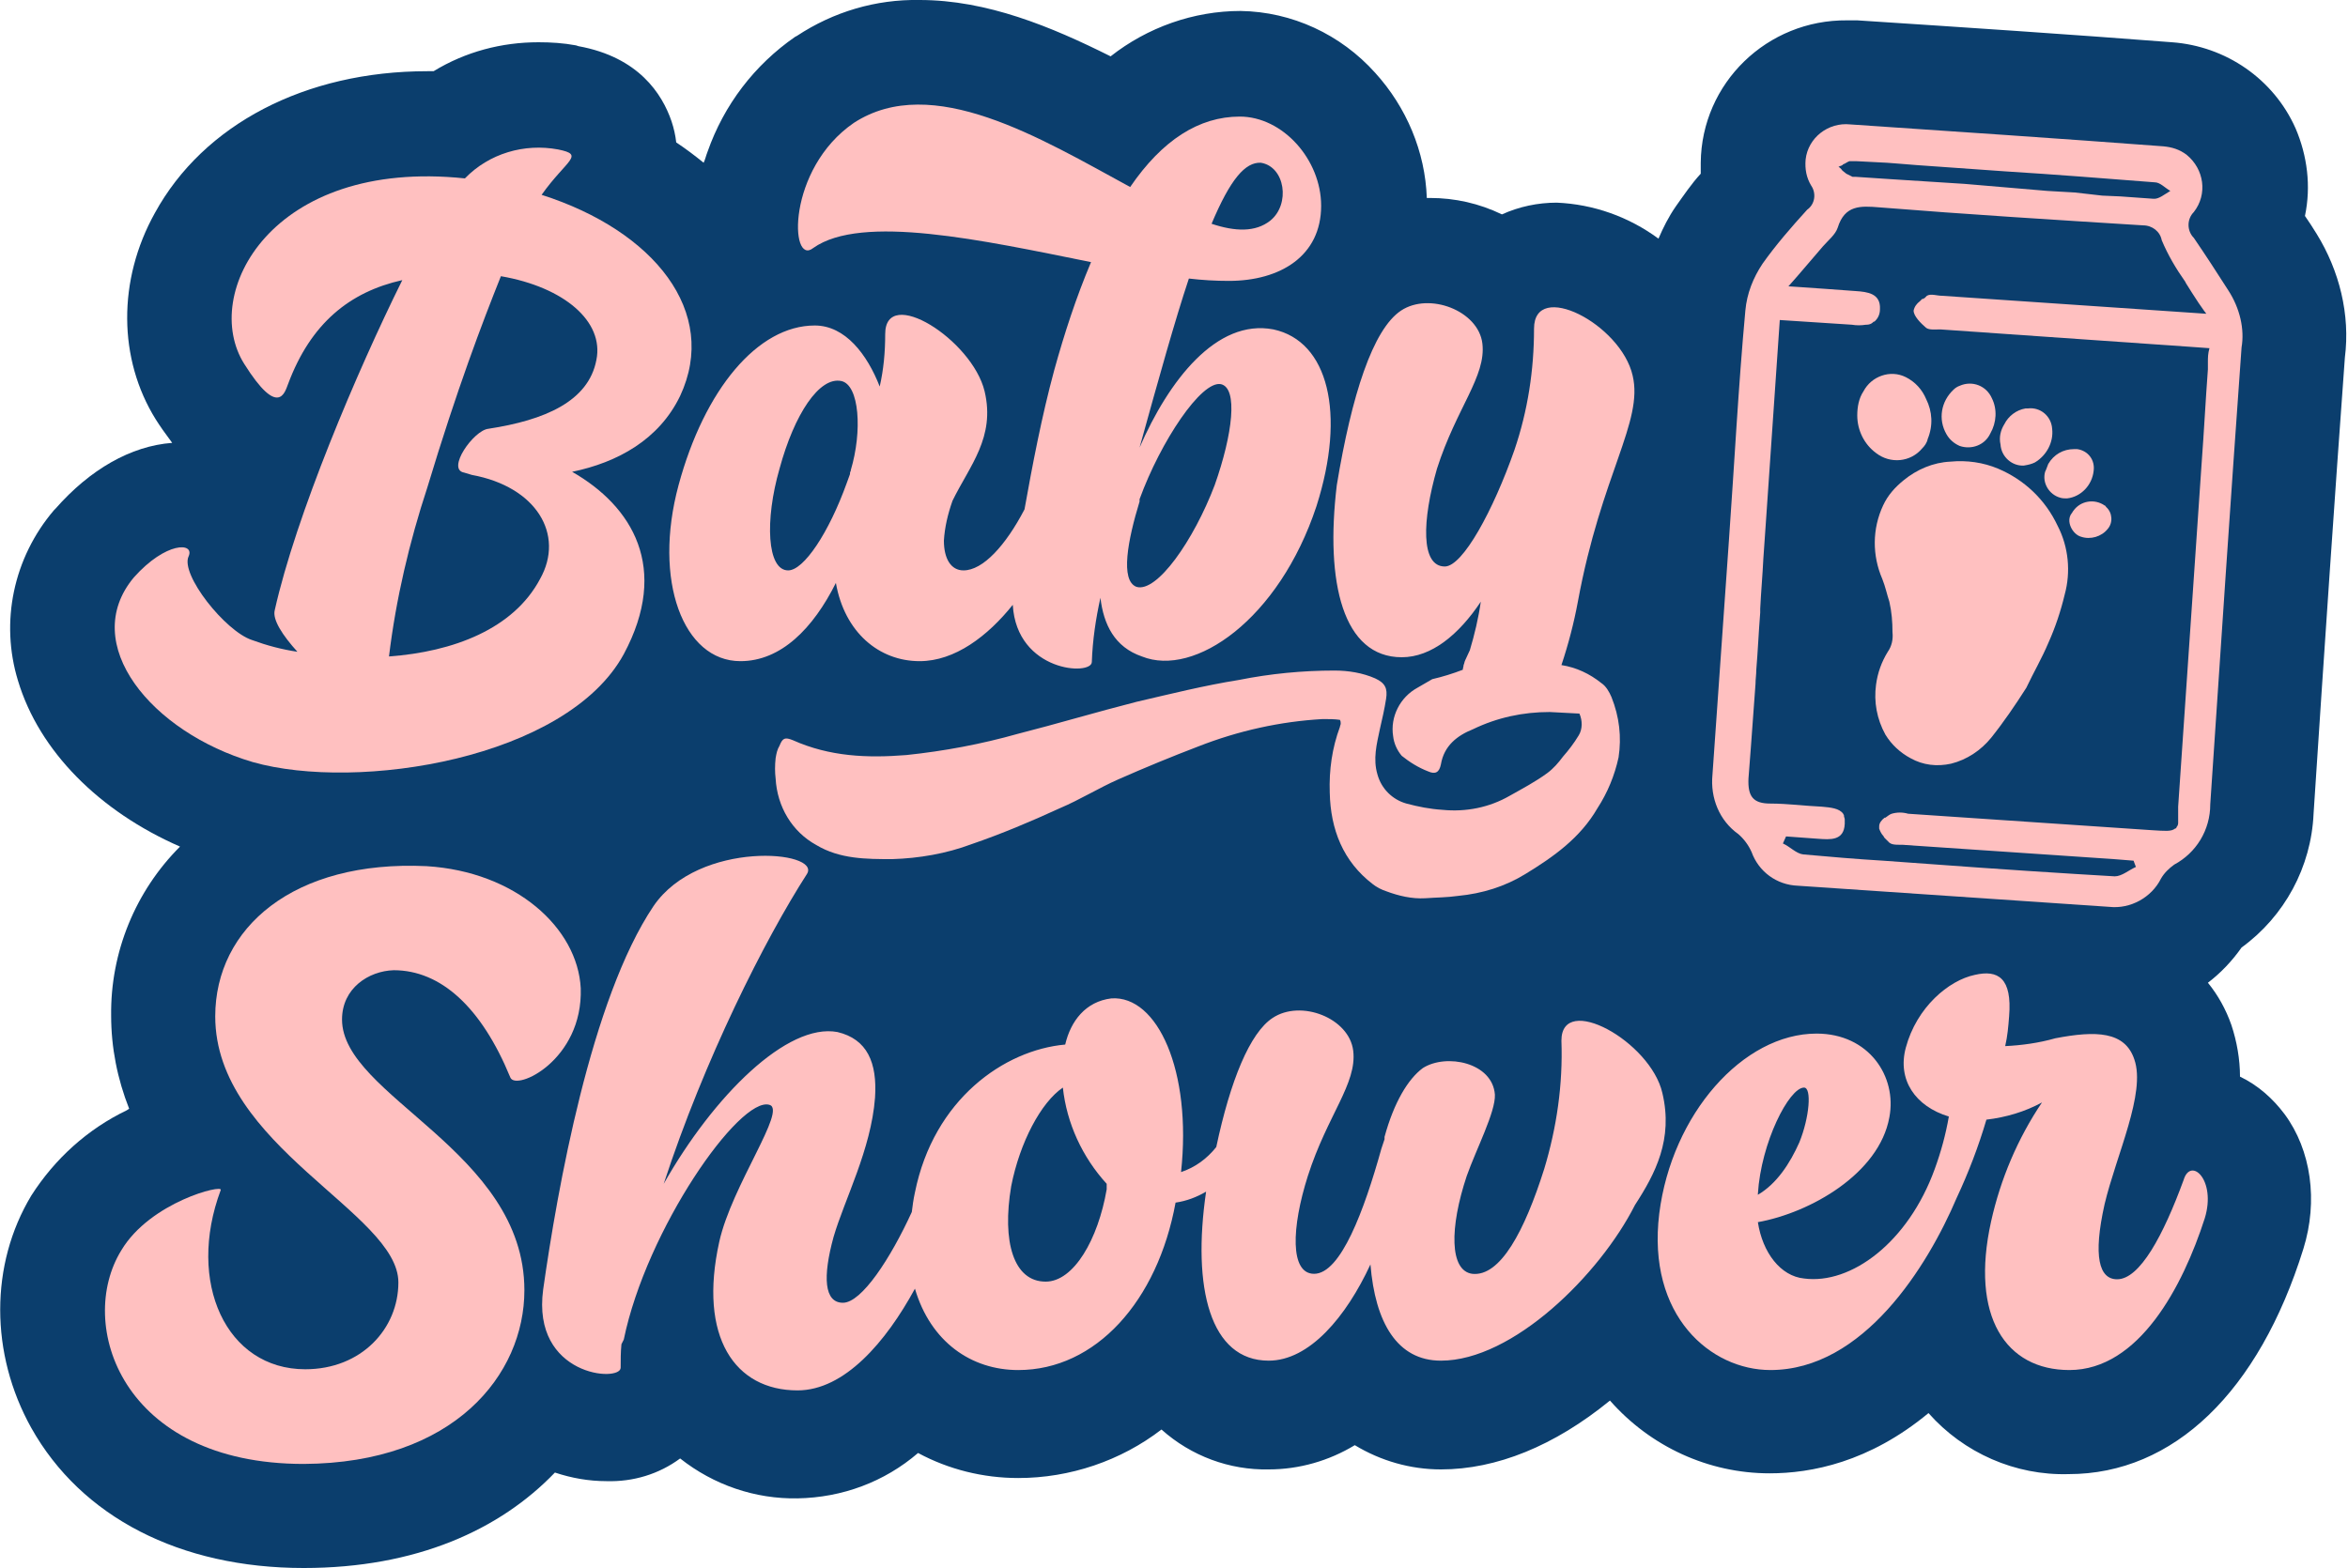 <?xml version="1.0" encoding="utf-8"?>
<!-- Generator: Adobe Illustrator 26.3.1, SVG Export Plug-In . SVG Version: 6.00 Build 0)  -->
<svg version="1.1" id="Layer_1" xmlns="http://www.w3.org/2000/svg" xmlns:xlink="http://www.w3.org/1999/xlink" x="0px" y="0px"
	 viewBox="0 0 300 200.4" style="enable-background:new 0 0 300 200.4;" xml:space="preserve">
<style type="text/css">
	.st0{fill:#0B3E6D;}
	.st1{fill:#FFC0C0;}
</style>
<path class="st0" d="M296,29.9c-0.5-0.8-1-1.6-1.5-2.3c0.8-3.8,0.3-7.7-1.2-11.2c-2.8-6.3-8.9-10.5-15.8-11
	c-12.9-1-26.4-1.9-40.2-2.8c-0.4,0-0.9,0-1.3,0c-10.2-0.1-18.6,8-18.7,18.2c0,0.5,0,0.9,0,1.4c-1.2,1.3-2.2,2.8-3.2,4.2
	c-0.9,1.3-1.6,2.7-2.2,4.1c-3.8-2.8-8.3-4.4-13-4.6c-2.4,0-4.8,0.5-7,1.5c-2.9-1.4-6-2.1-9.2-2.1h-0.4c-0.2-5.9-2.6-11.6-6.6-16
	c-4.4-4.9-10.6-7.8-17.2-7.9c-6,0-11.9,2.1-16.6,5.8C134.3,3.4,126.1,0,117.5,0c-5.6-0.1-11,1.5-15.7,4.6l-0.2,0.1
	c-5.2,3.6-9.1,8.7-11.2,14.7c-0.2,0.5-0.3,1-0.5,1.4c-1.1-0.9-2.3-1.8-3.5-2.6c-0.1-0.9-0.3-1.8-0.6-2.7c-1.2-3.5-4.2-8.2-11.9-9.6
	l-0.3-0.1c-1.6-0.3-3.2-0.4-4.8-0.4c-4.7,0-9.3,1.2-13.4,3.7h-0.8C39,9.1,26,15.9,19.8,27.2c-4.8,8.6-4.7,18.7,0.1,26.4
	c0.5,0.8,1.2,1.8,2.1,3C16.7,57,11.5,60,7.1,65c-0.1,0.1-0.2,0.2-0.2,0.2C1.7,71.3,0,79.5,2.3,87C5,96,12.7,103.7,23,108.2
	c-5.7,5.7-8.9,13.5-8.8,21.6c0,4.1,0.8,8.1,2.3,11.9l-0.3,0.2c-5,2.4-9.2,6.2-12.2,10.9c-5.3,8.8-5.3,20.2,0,29.7
	c6.4,11.4,19,17.9,34.8,17.9c14.4,0,25.1-4.9,32.1-12.2c2.1,0.7,4.3,1.1,6.6,1.1c3.4,0.1,6.7-0.9,9.4-2.9c4.3,3.4,9.6,5.2,15,5.1
	c5.7-0.1,11.1-2.1,15.4-5.8c3.9,2.1,8.3,3.2,12.8,3.2c6.6,0,13.1-2.2,18.3-6.2c3.8,3.4,8.7,5.2,13.7,5.1c3.9,0,7.7-1.1,11-3.1
	c3.3,2,7.1,3.1,11,3.1c7.1,0,14.5-3,21.6-8.8l0,0c5.2,5.9,12.6,9.3,20.4,9.3c5.3,0,12.7-1.4,20.3-7.7c4.5,5.1,11.1,8,17.9,7.8
	c13.4,0,24.3-10.5,30-28.8c1.9-6.1,1-12.6-2.4-17.2c-1.5-2-3.4-3.7-5.7-4.8c0-2.2-0.4-4.5-1.1-6.6c-0.7-2-1.7-3.8-3-5.4
	c1.7-1.3,3.1-2.8,4.3-4.5c5.5-4,8.9-10.3,9.2-17.1c1.4-21.4,2.7-40.5,4-58.3C300.3,40.2,298.9,34.6,296,29.9z"/>
<g>
	<path class="st1" d="M32.3,97.4c13.4,3.8,40.1-0.4,47.4-13.8c5.9-11,1.1-18.9-6.6-23.3c5.8-1.2,11.1-4.1,13.8-9.7
		c5-10.7-3.3-21.1-17.7-25.7c3.2-4.5,5.6-5.1,2.1-5.8c-4.3-0.8-8.8,0.5-11.9,3.7c-24.8-2.6-33.8,14.8-28.2,23.7
		c4.4,7,5.2,3.6,5.6,2.6c2.9-7.8,7.9-11.8,14.6-13.3C45.6,47.5,37.8,65.9,35.1,78c-0.3,1.2,1,3.2,2.9,5.3c-2-0.3-3.9-0.8-5.8-1.5
		c-3.4-1.1-9.2-8.4-8.1-10.7c0.8-1.8-2.9-1.9-7,2.7C10,82.3,19.4,93.6,32.3,97.4z M54.6,62.3c3.8-12.6,7-21,9.4-27
		c8.1,1.4,13.2,5.8,12.2,10.7c-1,5.3-6.6,7.7-13.8,8.8C60.5,55,57,60,59.3,60.4l1,0.3c8.2,1.5,11.9,7.6,8.7,13.3
		c-3.4,6.4-11.1,9.3-19.3,9.9C50.6,76.5,52.3,69.3,54.6,62.3z"/>
	<path class="st1" d="M125.8,50c-1.6-6.6-12.7-13.6-12.7-7.3c0,2.3-0.2,4.5-0.7,6.7c-1.6-4.1-4.4-7.8-8.3-7.8
		c-7.3,0-14.1,8.2-17.4,20.4s0.6,22.5,7.9,22.5c5.2,0,9.3-4.2,12.2-10c1.1,6.3,5.5,10,10.7,10c4.5,0,8.7-3.2,11.9-7.2
		c0.5,8.6,10.1,9.1,10.1,7.3c0.1-2.8,0.5-5.5,1.1-8.2c0.4,3.4,1.8,6.3,5.3,7.5c6.7,2.7,17.5-4.7,22.3-19.2
		c3.8-11.9,1.5-21.1-5.5-22.6c-7.3-1.4-13.4,6.6-17.1,15.1c2.5-9,4.5-16.2,6.3-21.6c1.7,0.2,3.4,0.3,5.1,0.3
		c6.6,0,11.8-3.2,11.8-9.6c0-5.9-4.9-11.4-10.4-11.4c-5.2,0-9.9,3-14,9c-11.4-6.2-25.3-14.7-35.3-8.2c-8.6,5.9-8.2,18.4-5.2,16
		c6.2-4.4,21.6-1,35.5,1.8c-1.9,4.5-3.4,9.1-4.7,13.8c-1.6,5.9-2.8,12.2-3.8,17.8c-2.4,4.6-5.3,7.8-7.8,7.8c-1.6,0-2.5-1.5-2.5-3.8
		c0.1-1.7,0.5-3.4,1.1-5.1C123.9,59.5,127.2,55.9,125.8,50z M108.7,60.1v0.1c-0.1,0.1-0.1,0.3-0.1,0.4l-0.4,1.1
		c-2.3,6.4-5.5,11.2-7.5,11.2c-2.7,0-3-6.4-1.1-13c1.9-7,5.1-11.8,7.9-11.2C109.8,49.2,110.2,55.1,108.7,60.1z M161.1,20.8
		c3.1,0.5,3.8,5.3,1.2,7.4c-1.9,1.5-4.5,1.4-7.5,0.4C157.2,22.9,159.1,20.7,161.1,20.8z M145.6,64.1v-0.3
		c2.7-7.4,7.9-15.2,10.4-14.7c2.2,0.5,1.5,6.4-0.8,12.9c-2.7,7.1-7.4,13.8-10,13C143.1,74.2,144.1,69,145.6,64.1z"/>
	<path class="st1" d="M179.1,84c3.8,0,7.3-2.9,10.1-7.1c-0.3,2.1-0.8,4.2-1.4,6.2l0,0c-0.2,0.4-0.4,0.9-0.6,1.3
		c-0.1,0.2-0.1,0.4-0.2,0.6c0,0.2-0.1,0.4-0.1,0.6c-1.3,0.5-2.6,0.9-3.9,1.2l-1.9,1.1c-2.2,1.2-3.5,3.7-3.1,6.2
		c0.1,0.9,0.5,1.8,1.1,2.5c1,0.8,2.1,1.5,3.4,2c0.9,0.4,1.4,0.1,1.6-0.9c0.4-2.4,2.1-3.7,4.1-4.5c3.1-1.5,6.4-2.2,9.8-2.2l3.8,0.2
		c0.4,0.9,0.4,2-0.1,2.8c-0.6,1-1.3,1.9-2,2.7c-0.6,0.8-1.2,1.5-2,2.1c-1.5,1.1-3.2,2-4.8,2.9c-2.6,1.5-5.6,2.1-8.6,1.8
		c-1.6-0.1-3.1-0.4-4.6-0.8c-1.8-0.5-3.2-1.9-3.7-3.7c-0.6-2-0.1-3.9,0.3-5.8c0.3-1.3,0.6-2.6,0.8-3.9s-0.1-2-1.4-2.6
		c-1.6-0.7-3.4-1-5.2-1c-4.1,0-8.2,0.4-12.2,1.2c-4.4,0.7-8.8,1.8-13.1,2.8c-5.1,1.3-10.1,2.8-15.2,4.1c-4.6,1.3-9.4,2.2-14.2,2.7
		c-5,0.4-9.8,0.2-14.5-1.9c-1-0.4-1.3-0.3-1.7,0.7c-0.3,0.5-0.4,1-0.5,1.6c-0.1,0.9-0.1,1.8,0,2.6c0.2,3.6,2.1,6.8,5.2,8.5
		c3,1.8,6.4,1.8,9.7,1.8c3.4-0.1,6.9-0.7,10.1-1.9c3.8-1.3,7.6-2.9,11.3-4.6c2.6-1.1,5-2.6,7.5-3.7c3.4-1.5,6.8-2.9,10.2-4.2
		c5.1-2,10.5-3.2,15.9-3.5c0.8,0,1.5,0,2.2,0.1c0.1,0.2,0.1,0.3,0.1,0.5c0,0.1-0.1,0.3-0.1,0.4c-1,2.7-1.4,5.5-1.3,8.4
		c0.1,4.7,1.7,8.8,5.5,11.7c0.5,0.4,1.1,0.7,1.7,0.9c1.6,0.6,3.3,1,5,0.9c1.4-0.1,2.8-0.1,4.2-0.3c3.1-0.3,6-1.2,8.6-2.8
		c3.6-2.2,7-4.6,9.2-8.4c1.3-2,2.2-4.2,2.7-6.5c0.4-2.6,0.1-5.2-0.9-7.7c-0.3-0.7-0.7-1.4-1.3-1.8c-1.5-1.2-3.2-2-5.1-2.3
		c0.9-2.7,1.6-5.4,2.1-8.1c3-16.3,8.4-23,7-28.9c-1.5-6.6-12.6-12.3-12.6-6c0,5.3-0.8,10.5-2.5,15.5c-2.7,7.7-6.6,14.9-8.9,14.9
		c-3.1,0-2.9-5.9-1-12.5c2.5-7.8,6.3-11.8,5.8-16s-6.8-6.6-10.4-4.2s-6.3,10.8-8.2,22.3C169.3,74.5,171.6,84,179.1,84z"/>
	<path class="st1" d="M43.7,130.3c0-4,3.4-6.2,6.6-6.3c6,0,11.2,4.7,14.9,13.7c0.7,1.8,9.3-2.2,9-11.4c-0.4-7.7-8.3-14.9-19.7-15.6
		c-17-0.8-27,7.9-27,19.2c0,16.6,23.4,25.1,23.4,34c0,5.9-4.7,11.1-11.9,11.1c-10.1,0-15.2-11.1-10.8-22.9c0.4-0.8-9,1.5-12.7,7.7
		c-5.8,9.4,0,27.3,23.3,27.3C58,187,67,175.7,67,164.9C67,147.1,43.7,140.1,43.7,130.3z"/>
	<path class="st1" d="M212.4,139.7c-1.5-6.6-12.9-12.9-12.9-6.7c0.2,5.6-0.6,11.1-2.2,16.4c-2.5,7.9-5.6,13.8-9.2,13.4
		c-2.9-0.4-2.9-5.9-0.7-12.5c1.2-3.4,3.7-8.2,3.6-10.4c-0.3-4.1-6.2-5.3-9.2-3.4c-1.9,1.4-3.7,4.4-4.9,8.8v0.3l-0.4,1.2
		c-2.2,7.9-5.2,16-8.6,16c-3.1,0-2.9-5.9-0.8-12.5c2.5-7.8,6.3-11.8,5.8-16s-6.7-6.6-10.3-4.2c-2.9,1.9-5.4,8-7.2,16.5
		c-1.2,1.5-2.7,2.6-4.5,3.2c1.4-12.9-3-22.6-8.9-22.2c-3.3,0.4-5.2,2.9-5.9,5.9c-7.8,0.7-16.8,7-19.2,18.9c-0.2,0.9-0.3,1.7-0.4,2.5
		c-2.7,5.9-6.4,11.6-8.8,11.6s-2.6-3.3-1.2-8.4c1.4-4.8,4.8-11.2,5.3-17.8c0.3-4.5-1-7.5-4.8-8.4c-6.4-1.2-15.8,8.1-22.2,19.4
		c5.2-15.9,12.9-31.2,18.3-39.6c1.9-3-13.8-4.4-19.6,4.1c-8,11.9-12.3,36.3-14.1,49c-1.5,11.1,9.9,11.9,9.9,10c0-1,0-2,0.1-3
		l0.3-0.6c2.9-14.1,14.8-31.1,18.6-30c2.3,0.6-4.8,10.3-6.4,17.5c-2.7,12.2,2,19,10,19c6,0,11.3-6.2,15-13c2,6.8,7.2,10.4,13.2,10.4
		c9.9,0,17.8-8.8,20.1-21.4c1.4-0.2,2.7-0.7,3.9-1.4c-1.8,12.3,0.5,21.6,8,21.6c5.2,0,9.9-5.6,13-12.3c0.6,7.4,3.4,12.3,9,12.3
		c9.2,0,20.3-11,24.8-19.9C211.5,150,213.8,145.6,212.4,139.7z M141.4,152c-1.1,6.4-4.2,11.8-7.8,11.8c-4.1,0-5.6-5.1-4.4-12.2
		c1.1-5.6,3.8-10.7,6.6-12.6c0.5,4.6,2.5,8.9,5.6,12.3V152z"/>
	<path class="st1" d="M279,150.8c-2.6,7.1-5.6,12.7-8.5,12.7c-2.3,0-3.1-2.9-1.6-9.6c1.5-6.3,5.3-14.2,3.8-18.5
		c-1.2-3.6-4.9-3.7-10.1-2.7c-2.1,0.6-4.3,0.9-6.4,1c0.3-1.3,0.4-2.5,0.5-3.8c0.4-4.9-1.4-6-4.4-5.3c-3.3,0.7-7.4,4.1-8.8,9.3
		c-1.1,4.1,1.2,7.5,5.5,8.8c-0.4,2.3-1,4.5-1.8,6.7c-3.4,9.4-10.7,14.8-16.7,14c-3-0.3-5.3-3.3-5.9-7.2c6.7-1.2,15.5-6.2,16.8-13.4
		c1-5.2-2.6-10.7-9.3-10.7c-9.4,0-18.5,10.3-20.1,23c-1.6,13.1,6.6,20,14.2,20c11.9,0,20.1-13.3,23.8-22c1.5-3.2,2.8-6.6,3.8-10
		c2.5-0.3,4.9-1,7.1-2.2c-3.1,4.6-5.3,9.8-6.5,15.2c-2.7,12.2,1.9,19,10,19c8.9,0,14.5-10.7,17.3-19.4
		C283.2,150.8,279.9,147.8,279,150.8z M224.6,152.6c0.4-6.6,4-13.6,5.9-13.6c1,0,0.7,3.8-0.6,7c-1.2,2.7-2.9,5.3-5.3,6.7V152.6z"/>
	<path class="st1" d="M284.7,37.1c-1.4-2.2-2.9-4.5-4.4-6.7c-0.9-0.9-0.9-2.4,0-3.3c1.8-2.3,1.3-5.5-0.9-7.3c-0.9-0.7-1.9-1-3-1.1
		c-13.3-1-26.7-1.9-40-2.8c-2.8-0.3-5.4,1.7-5.7,4.5c-0.1,1.2,0.1,2.3,0.7,3.3c0.7,1,0.5,2.4-0.5,3.1c-2,2.2-4,4.5-5.7,6.9
		c-1.2,1.8-2,3.8-2.2,6c-0.9,9.8-1.4,19.6-2.1,29.4c-0.7,10-1.4,19.9-2.1,29.9c-0.3,3,0.9,5.9,3.3,7.6c0.7,0.6,1.3,1.4,1.7,2.3
		c0.9,2.5,3.2,4.2,5.9,4.3c13.3,0.9,26.5,1.8,39.8,2.7c2.7,0.3,5.4-1.2,6.6-3.6c0.4-0.7,1-1.3,1.7-1.8c2.8-1.5,4.6-4.4,4.6-7.7
		c1.3-19.5,2.6-38.9,4-58.4C286.8,42.1,286.2,39.4,284.7,37.1z M234.9,21.3c0.1,0,0.2-0.1,0.3-0.1l0.2-0.1l0.1-0.1
		c0.3-0.1,0.5-0.3,0.8-0.4l0.1,0h0.1h0.1l0,0h0.1h0.1h0.1h0.1h0.1h0.1l3.9,0.2l1.3,0.1l2.5,0.2l11.3,0.8c6.4,0.4,12.7,0.9,19.1,1.4
		c0.7,0,1.3,0.7,2,1.1c-0.7,0.4-1.5,1.1-2.2,1l-4.2-0.3l-2.3-0.1l-3.5-0.4l-3.5-0.2L251,23.5l-4.7-0.3l-4.7-0.3
		c-1.5-0.1-3-0.2-4.5-0.3h-0.2l-0.2,0l-0.2-0.1c-0.2-0.1-0.4-0.2-0.6-0.3l-0.5-0.4C235.2,21.5,235,21.4,234.9,21.3L234.9,21.3z
		 M282.1,46.3c0,0.2,0,0.4,0,0.6c0,0.1,0,0.2,0,0.3c-0.3,4-0.5,8-0.8,12c-1,14.6-2,29.3-3,43.9c0,0.2,0,0.3,0,0.4c0,0.1,0,0.2,0,0.3
		c0,0.1,0,0.2,0,0.3c0,0.1,0,0.2,0,0.3s0,0.3,0,0.4v0.2v0.2c0,0.2-0.1,0.4-0.2,0.5c0,0.1-0.1,0.2-0.2,0.2h0c-0.5,0.4-1.3,0.3-3,0.2
		l-31.1-2.1c-0.7-0.2-1.4-0.2-2.1,0c-0.3,0.1-0.5,0.3-0.8,0.5h-0.1c-0.4,0.3-0.7,0.7-0.7,1.1c0,0.1,0,0.1,0,0.2c0,0,0,0.1,0,0.1
		c0.1,0.3,0.3,0.7,0.5,0.9c0.1,0.1,0.1,0.2,0.2,0.3c0.2,0.2,0.4,0.4,0.6,0.6c0.5,0.4,1.4,0.2,2.1,0.3l26.6,1.8l2.5,0.2l0.3,0.8
		c-0.9,0.4-1.8,1.2-2.7,1.2l-5-0.3c-8.2-0.5-16.4-1.1-24.6-1.7c-3.4-0.2-6.8-0.5-10.2-0.8c-0.9-0.1-1.7-1-2.6-1.4l0.4-0.9l4.1,0.3
		c1.5,0.1,3.3,0.3,3.4-1.9c0-0.2,0-0.4,0-0.6c0-0.1-0.1-0.3-0.1-0.4c0,0,0-0.1,0-0.1c0-0.1-0.1-0.1-0.1-0.2
		c-0.5-0.7-1.6-0.8-2.7-0.9c-2.2-0.1-4.4-0.4-6.6-0.4s-2.9-0.9-2.8-3.2c0.1-1.3,0.2-2.6,0.3-3.9c0.2-2.6,0.4-5.3,0.6-7.9
		c-0.2,2.6-0.4,5.3-0.6,7.9c0.2-2.7,0.4-5.5,0.6-8.2c0-0.6,0.1-1.2,0.1-1.8c0.2-2.4,0.3-4.8,0.5-7.3V78v-0.2
		c0.1-2.1,0.3-4.3,0.4-6.4l0.3-4.3l1.8-26.2c3.2,0.2,6.2,0.4,9.2,0.6c0.6,0.1,1.2,0.1,1.8,0h0.1c0.3,0,0.6-0.1,0.8-0.3l0.1-0.1h0.1
		l0.1-0.1c0.4-0.4,0.6-0.9,0.6-1.5c0.1-2-1.6-2.2-3.1-2.3c-2.7-0.2-5.4-0.4-8.6-0.6c1.7-1.9,3-3.5,4.4-5.1c0.7-0.8,1.6-1.5,1.9-2.4
		c0.9-2.9,2.9-2.8,5.3-2.6c11.2,0.9,22.5,1.6,33.7,2.3c1.2,0,2.2,0.8,2.4,1.9c0.8,1.9,1.8,3.6,3,5.3l0.1,0.2c0.5,0.8,1,1.6,1.6,2.5
		c0.3,0.4,0.6,0.9,1,1.4l-33.8-2.3c-0.6,0-1.4-0.3-1.9,0l-0.1,0.1l-0.1,0.1l-0.1,0.1c-0.1,0-0.1,0.1-0.2,0.1l-0.1,0l-0.2,0.2
		l-0.1,0.1c-0.4,0.3-0.7,0.7-0.8,1.2c0,0.7,0.9,1.6,1.6,2.2c0.4,0.3,1.2,0.2,1.8,0.2l31.6,2.2l2.8,0.2
		C282.1,45.2,282.1,45.7,282.1,46.3L282.1,46.3z M224.1,85.2l0.4-6.1L224.1,85.2z"/>
	<path class="st1" d="M255.3,59.9c-1.9-0.8-4-1.1-6.1-0.9c-2.2,0.1-4.3,1-6,2.4c-1.1,0.9-2,1.9-2.6,3.2c-1.4,3-1.4,6.4-0.1,9.4
		c0.4,1,0.6,2,0.9,2.9c0.3,1.3,0.4,2.6,0.4,3.9c0.1,0.9-0.1,1.8-0.6,2.5c-0.8,1.3-1.3,2.7-1.5,4.2c-0.3,2.2,0.1,4.4,1.2,6.4
		c0.8,1.3,1.9,2.3,3.2,3c1.6,0.9,3.4,1.1,5.2,0.7c2-0.5,3.8-1.7,5.1-3.3c1.6-2,3.1-4.2,4.5-6.4c0.9-1.9,2-3.8,2.8-5.7
		c0.9-2,1.6-4.1,2.1-6.2c0.8-2.9,0.5-6.1-0.9-8.8C261.3,63.8,258.6,61.3,255.3,59.9z"/>
	<path class="st1" d="M246.3,56.1c0.7-1.7,0.6-3.5-0.2-5.1c-0.5-1.2-1.4-2.2-2.6-2.8c-2-1-4.4-0.1-5.4,1.8c-0.6,0.9-0.8,2-0.8,3.1
		c0,1.9,0.9,3.7,2.4,4.8c1.8,1.4,4.4,1.2,5.9-0.6C245.9,57,246.2,56.6,246.3,56.1z"/>
	<path class="st1" d="M250.4,57c1.5,0.5,3.2-0.1,3.9-1.6c0.8-1.4,0.9-3.1,0.2-4.5c-0.7-1.6-2.5-2.3-4.1-1.6
		c-0.3,0.1-0.6,0.3-0.8,0.5c-1.6,1.5-2,3.8-0.9,5.7C249.1,56.2,249.7,56.7,250.4,57z"/>
	<path class="st1" d="M260,59.1c1.5-0.9,2.4-2.6,2.2-4.3c-0.1-1.6-1.5-2.8-3.1-2.6c-0.1,0-0.2,0-0.3,0c-1.2,0.2-2.2,1-2.7,2
		c-0.5,0.8-0.7,1.7-0.5,2.6c0.1,1.6,1.5,2.8,3,2.7C259.2,59.4,259.6,59.3,260,59.1z"/>
	<path class="st1" d="M261.3,60.3c-0.4,1.4,0.5,2.9,1.9,3.3c0.3,0.1,0.6,0.1,0.9,0.1c1.8-0.2,3.2-1.7,3.4-3.5
		c0.2-1.4-0.7-2.6-2.1-2.8c-0.1,0-0.3,0-0.4,0c-1.4,0-2.6,0.7-3.3,1.9C261.6,59.5,261.5,59.9,261.3,60.3z"/>
	<path class="st1" d="M268.9,64.6c-1.3-0.9-3.1-0.6-4,0.7c-0.1,0.1-0.1,0.2-0.2,0.3c-0.8,1,0.1,2.7,1.2,3c1.2,0.4,2.6,0,3.4-1
		c0.7-0.8,0.6-2.1-0.2-2.8C269,64.7,269,64.6,268.9,64.6z"/>
</g>
</svg>
